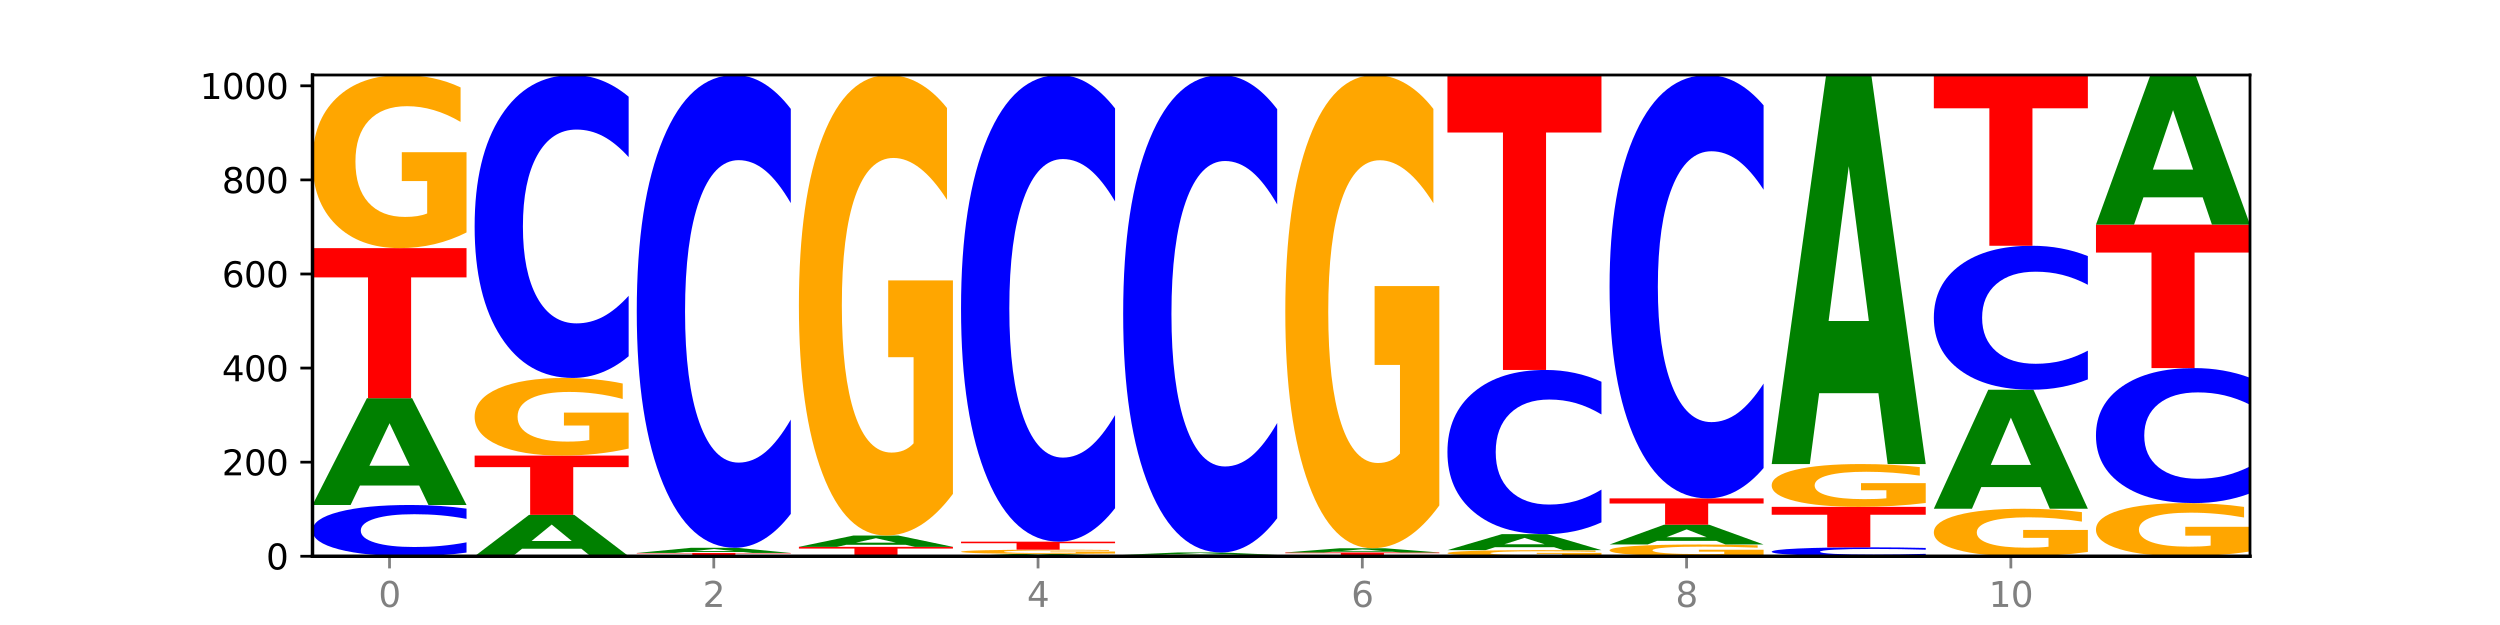 <?xml version="1.0" encoding="utf-8" standalone="no"?>
<!DOCTYPE svg PUBLIC "-//W3C//DTD SVG 1.1//EN"
  "http://www.w3.org/Graphics/SVG/1.1/DTD/svg11.dtd">
<svg xmlns:xlink="http://www.w3.org/1999/xlink" width="720pt" height="180pt" viewBox="0 0 720 180" xmlns="http://www.w3.org/2000/svg" version="1.1">
 <defs>
  <style type="text/css">*{stroke-linejoin: round; stroke-linecap: butt}</style>
 </defs>
 <g id="figure_1">
  <g id="patch_1">
   <path d="M 0 180 
L 720 180 
L 720 0 
L 0 0 
z
" style="fill: #ffffff"/>
  </g>
  <g id="axes_1">
   <g id="patch_2">
    <path d="M 90 160.2 
L 648 160.2 
L 648 21.6 
L 90 21.6 
z
" style="fill: #ffffff"/>
   </g>
   <g id="line2d_1">
    <path d="M 90 160.2 
L 648 160.2 
" clip-path="url(#p4cfa85916c)" style="fill: none; stroke: #000000; stroke-width: 0.5; stroke-linecap: square"/>
   </g>
   <g id="patch_3">
    <path d="M 134.36 159.141 
Q 130.649 159.666 126.637 159.932 
Q 122.624 160.2 118.254 160.2 
Q 105.222 160.2 97.611 158.211 
Q 90 156.222 90 152.821 
Q 90 149.407 97.611 147.421 
Q 105.222 145.432 118.254 145.432 
Q 122.624 145.432 126.637 145.701 
Q 130.649 145.966 134.36 146.491 
L 134.36 149.435 
Q 130.616 148.739 126.983 148.416 
Q 123.351 148.092 119.339 148.092 
Q 112.141 148.092 108.017 149.352 
Q 103.904 150.609 103.904 152.821 
Q 103.904 155.023 108.017 156.283 
Q 112.141 157.54 119.339 157.54 
Q 123.351 157.54 126.983 157.217 
Q 130.616 156.89 134.36 156.195 
L 134.36 159.141 
z
" clip-path="url(#p4cfa85916c)" style="fill: #0000ff"/>
   </g>
   <g id="patch_4">
    <path d="M 120.728 139.83 
L 103.668 139.83 
L 100.974 145.432 
L 90 145.432 
L 105.672 114.677 
L 118.687 114.677 
L 134.36 145.432 
L 123.395 145.432 
L 120.728 139.83 
z
M 106.389 134.122 
L 117.98 134.122 
L 112.194 121.888 
L 106.389 134.122 
z
" clip-path="url(#p4cfa85916c)" style="fill: #008000"/>
   </g>
   <g id="patch_5">
    <path d="M 90 71.458 
L 134.36 71.458 
L 134.36 79.887 
L 118.401 79.887 
L 118.401 114.677 
L 105.99 114.677 
L 105.99 79.887 
L 90 79.887 
L 90 71.458 
z
" clip-path="url(#p4cfa85916c)" style="fill: #ff0000"/>
   </g>
   <g id="patch_6">
    <path d="M 134.36 66.947 
Q 129.886 69.203 125.074 70.335 
Q 120.263 71.458 115.133 71.458 
Q 103.541 71.458 96.77 64.743 
Q 90 58.028 90 46.544 
Q 90 34.927 96.89 28.264 
Q 103.789 21.6 115.789 21.6 
Q 120.412 21.6 124.647 22.506 
Q 128.892 23.402 132.65 25.174 
L 132.65 35.112 
Q 128.773 32.836 124.935 31.714 
Q 121.098 30.581 117.24 30.581 
Q 110.102 30.581 106.235 34.721 
Q 102.367 38.851 102.367 46.544 
Q 102.367 54.166 106.096 58.327 
Q 109.824 62.477 116.684 62.477 
Q 118.553 62.477 120.153 62.24 
Q 121.754 61.993 123.026 61.478 
L 123.026 52.147 
L 115.719 52.147 
L 115.719 43.836 
L 134.36 43.836 
L 134.36 66.947 
z
" clip-path="url(#p4cfa85916c)" style="fill: #ffa600"/>
   </g>
   <g id="patch_7">
    <path d="M 167.423 158.028 
L 150.363 158.028 
L 147.669 160.2 
L 136.695 160.2 
L 152.367 148.277 
L 165.382 148.277 
L 181.054 160.2 
L 170.089 160.2 
L 167.423 158.028 
z
M 153.083 155.815 
L 164.675 155.815 
L 158.888 151.073 
L 153.083 155.815 
z
" clip-path="url(#p4cfa85916c)" style="fill: #008000"/>
   </g>
   <g id="patch_8">
    <path d="M 136.695 131.206 
L 181.054 131.206 
L 181.054 134.536 
L 165.095 134.536 
L 165.095 148.277 
L 152.685 148.277 
L 152.685 134.536 
L 136.695 134.536 
L 136.695 131.206 
z
" clip-path="url(#p4cfa85916c)" style="fill: #ff0000"/>
   </g>
   <g id="patch_9">
    <path d="M 181.054 129.184 
Q 176.581 130.195 171.769 130.703 
Q 166.957 131.206 161.827 131.206 
Q 150.235 131.206 143.465 128.196 
Q 136.695 125.185 136.695 120.036 
Q 136.695 114.827 143.584 111.839 
Q 150.484 108.852 162.483 108.852 
Q 167.106 108.852 171.341 109.258 
Q 175.586 109.66 179.344 110.454 
L 179.344 114.91 
Q 175.467 113.89 171.63 113.386 
Q 167.792 112.878 163.935 112.878 
Q 156.797 112.878 152.929 114.735 
Q 149.062 116.586 149.062 120.036 
Q 149.062 123.453 152.79 125.319 
Q 156.518 127.18 163.378 127.18 
Q 165.247 127.18 166.848 127.074 
Q 168.448 126.963 169.721 126.732 
L 169.721 122.548 
L 162.414 122.548 
L 162.414 118.821 
L 181.054 118.821 
L 181.054 129.184 
z
" clip-path="url(#p4cfa85916c)" style="fill: #ffa600"/>
   </g>
   <g id="patch_10">
    <path d="M 181.054 102.597 
Q 177.344 105.698 173.331 107.266 
Q 169.319 108.852 164.949 108.852 
Q 151.917 108.852 144.306 97.1 
Q 136.695 85.349 136.695 65.253 
Q 136.695 45.085 144.306 33.351 
Q 151.917 21.6 164.949 21.6 
Q 169.319 21.6 173.331 23.186 
Q 177.344 24.754 181.054 27.854 
L 181.054 45.247 
Q 177.31 41.137 173.678 39.227 
Q 170.045 37.316 166.033 37.316 
Q 158.835 37.316 154.711 44.76 
Q 150.598 52.186 150.598 65.253 
Q 150.598 78.266 154.711 85.709 
Q 158.835 93.135 166.033 93.135 
Q 170.045 93.135 173.678 91.225 
Q 177.31 89.296 181.054 85.187 
L 181.054 102.597 
z
" clip-path="url(#p4cfa85916c)" style="fill: #0000ff"/>
   </g>
   <g id="patch_11">
    <path d="M 227.749 160.175 
Q 223.275 160.188 218.463 160.194 
Q 213.652 160.2 208.522 160.2 
Q 196.93 160.2 190.159 160.164 
Q 183.389 160.127 183.389 160.065 
Q 183.389 160.001 190.279 159.965 
Q 197.178 159.929 209.178 159.929 
Q 213.801 159.929 218.036 159.934 
Q 222.281 159.939 226.039 159.948 
L 226.039 160.002 
Q 222.162 159.99 218.324 159.984 
Q 214.487 159.978 210.629 159.978 
Q 203.491 159.978 199.624 160 
Q 195.757 160.023 195.757 160.065 
Q 195.757 160.106 199.485 160.129 
Q 203.213 160.151 210.073 160.151 
Q 211.942 160.151 213.542 160.15 
Q 215.143 160.149 216.415 160.146 
L 216.415 160.095 
L 209.108 160.095 
L 209.108 160.05 
L 227.749 160.05 
L 227.749 160.175 
z
" clip-path="url(#p4cfa85916c)" style="fill: #ffa600"/>
   </g>
   <g id="patch_12">
    <path d="M 183.389 159.252 
L 227.749 159.252 
L 227.749 159.384 
L 211.79 159.384 
L 211.79 159.929 
L 199.379 159.929 
L 199.379 159.384 
L 183.389 159.384 
L 183.389 159.252 
z
" clip-path="url(#p4cfa85916c)" style="fill: #ff0000"/>
   </g>
   <g id="patch_13">
    <path d="M 214.117 158.98 
L 197.057 158.98 
L 194.363 159.252 
L 183.389 159.252 
L 199.062 157.761 
L 212.077 157.761 
L 227.749 159.252 
L 216.784 159.252 
L 214.117 158.98 
z
M 199.778 158.704 
L 211.369 158.704 
L 205.583 158.111 
L 199.778 158.704 
z
" clip-path="url(#p4cfa85916c)" style="fill: #008000"/>
   </g>
   <g id="patch_14">
    <path d="M 227.749 148.001 
Q 224.038 152.839 220.026 155.286 
Q 216.014 157.761 211.644 157.761 
Q 198.612 157.761 191 139.423 
Q 183.389 121.084 183.389 89.723 
Q 183.389 58.249 191 39.939 
Q 198.612 21.6 211.644 21.6 
Q 216.014 21.6 220.026 24.075 
Q 224.038 26.522 227.749 31.36 
L 227.749 58.502 
Q 224.005 52.089 220.372 49.108 
Q 216.74 46.126 212.728 46.126 
Q 205.53 46.126 201.406 57.743 
Q 197.293 69.331 197.293 89.723 
Q 197.293 110.03 201.406 121.647 
Q 205.53 133.235 212.728 133.235 
Q 216.74 133.235 220.372 130.253 
Q 224.005 127.244 227.749 120.831 
L 227.749 148.001 
z
" clip-path="url(#p4cfa85916c)" style="fill: #0000ff"/>
   </g>
   <g id="patch_15">
    <path d="M 274.444 160.19 
Q 270.733 160.195 266.721 160.198 
Q 262.708 160.2 258.338 160.2 
Q 245.306 160.2 237.695 160.182 
Q 230.084 160.164 230.084 160.132 
Q 230.084 160.101 237.695 160.083 
Q 245.306 160.065 258.338 160.065 
Q 262.708 160.065 266.721 160.067 
Q 270.733 160.069 274.444 160.074 
L 274.444 160.101 
Q 270.699 160.095 267.067 160.092 
Q 263.435 160.089 259.422 160.089 
Q 252.224 160.089 248.1 160.1 
Q 243.987 160.112 243.987 160.132 
Q 243.987 160.153 248.1 160.164 
Q 252.224 160.176 259.422 160.176 
Q 263.435 160.176 267.067 160.173 
Q 270.699 160.17 274.444 160.163 
L 274.444 160.19 
z
" clip-path="url(#p4cfa85916c)" style="fill: #0000ff"/>
   </g>
   <g id="patch_16">
    <path d="M 230.084 157.49 
L 274.444 157.49 
L 274.444 157.992 
L 258.484 157.992 
L 258.484 160.065 
L 246.074 160.065 
L 246.074 157.992 
L 230.084 157.992 
L 230.084 157.49 
z
" clip-path="url(#p4cfa85916c)" style="fill: #ff0000"/>
   </g>
   <g id="patch_17">
    <path d="M 260.812 156.898 
L 243.752 156.898 
L 241.058 157.49 
L 230.084 157.49 
L 245.756 154.239 
L 258.771 154.239 
L 274.444 157.49 
L 263.478 157.49 
L 260.812 156.898 
z
M 246.473 156.294 
L 258.064 156.294 
L 252.277 155.001 
L 246.473 156.294 
z
" clip-path="url(#p4cfa85916c)" style="fill: #008000"/>
   </g>
   <g id="patch_18">
    <path d="M 274.444 142.238 
Q 269.97 148.238 265.158 151.252 
Q 260.346 154.239 255.216 154.239 
Q 243.624 154.239 236.854 136.375 
Q 230.084 118.51 230.084 87.96 
Q 230.084 57.054 236.973 39.327 
Q 243.873 21.6 255.872 21.6 
Q 260.495 21.6 264.73 24.011 
Q 268.976 26.395 272.734 31.107 
L 272.734 57.548 
Q 268.856 51.492 265.019 48.506 
Q 261.181 45.492 257.324 45.492 
Q 250.186 45.492 246.318 56.506 
Q 242.451 67.493 242.451 87.96 
Q 242.451 108.236 246.179 119.305 
Q 249.907 130.347 256.767 130.347 
Q 258.636 130.347 260.237 129.717 
Q 261.837 129.059 263.11 127.689 
L 263.11 102.866 
L 255.803 102.866 
L 255.803 80.755 
L 274.444 80.755 
L 274.444 142.238 
z
" clip-path="url(#p4cfa85916c)" style="fill: #ffa600"/>
   </g>
   <g id="patch_19">
    <path d="M 307.506 160.077 
L 290.446 160.077 
L 287.753 160.2 
L 276.778 160.2 
L 292.451 159.523 
L 305.466 159.523 
L 321.138 160.2 
L 310.173 160.2 
L 307.506 160.077 
z
M 293.167 159.951 
L 304.758 159.951 
L 298.972 159.681 
L 293.167 159.951 
z
" clip-path="url(#p4cfa85916c)" style="fill: #008000"/>
   </g>
   <g id="patch_20">
    <path d="M 321.138 159.412 
Q 316.664 159.467 311.853 159.495 
Q 307.041 159.523 301.911 159.523 
Q 290.319 159.523 283.549 159.358 
Q 276.778 159.194 276.778 158.913 
Q 276.778 158.629 283.668 158.466 
Q 290.567 158.303 302.567 158.303 
Q 307.19 158.303 311.425 158.325 
Q 315.67 158.347 319.428 158.391 
L 319.428 158.634 
Q 315.551 158.578 311.713 158.551 
Q 307.876 158.523 304.018 158.523 
Q 296.88 158.523 293.013 158.624 
Q 289.146 158.725 289.146 158.913 
Q 289.146 159.1 292.874 159.201 
Q 296.602 159.303 303.462 159.303 
Q 305.331 159.303 306.931 159.297 
Q 308.532 159.291 309.805 159.279 
L 309.805 159.05 
L 302.497 159.05 
L 302.497 158.847 
L 321.138 158.847 
L 321.138 159.412 
z
" clip-path="url(#p4cfa85916c)" style="fill: #ffa600"/>
   </g>
   <g id="patch_21">
    <path d="M 276.778 156 
L 321.138 156 
L 321.138 156.449 
L 305.179 156.449 
L 305.179 158.303 
L 292.768 158.303 
L 292.768 156.449 
L 276.778 156.449 
L 276.778 156 
z
" clip-path="url(#p4cfa85916c)" style="fill: #ff0000"/>
   </g>
   <g id="patch_22">
    <path d="M 321.138 146.366 
Q 317.427 151.142 313.415 153.557 
Q 309.403 156 305.033 156 
Q 292.001 156 284.389 137.899 
Q 276.778 119.797 276.778 88.842 
Q 276.778 57.775 284.389 39.701 
Q 292.001 21.6 305.033 21.6 
Q 309.403 21.6 313.415 24.043 
Q 317.427 26.459 321.138 31.234 
L 321.138 58.025 
Q 317.394 51.695 313.762 48.752 
Q 310.129 45.809 306.117 45.809 
Q 298.919 45.809 294.795 57.275 
Q 290.682 68.714 290.682 88.842 
Q 290.682 108.886 294.795 120.352 
Q 298.919 131.791 306.117 131.791 
Q 310.129 131.791 313.762 128.848 
Q 317.394 125.877 321.138 119.547 
L 321.138 146.366 
z
" clip-path="url(#p4cfa85916c)" style="fill: #0000ff"/>
   </g>
   <g id="patch_23">
    <path d="M 323.473 160.065 
L 367.833 160.065 
L 367.833 160.091 
L 351.873 160.091 
L 351.873 160.2 
L 339.463 160.2 
L 339.463 160.091 
L 323.473 160.091 
L 323.473 160.065 
z
" clip-path="url(#p4cfa85916c)" style="fill: #ff0000"/>
   </g>
   <g id="patch_24">
    <path d="M 367.833 160.04 
Q 363.359 160.052 358.547 160.058 
Q 353.735 160.065 348.605 160.065 
Q 337.013 160.065 330.243 160.028 
Q 323.473 159.992 323.473 159.929 
Q 323.473 159.866 330.362 159.83 
Q 337.262 159.794 349.262 159.794 
Q 353.884 159.794 358.12 159.798 
Q 362.365 159.803 366.123 159.813 
L 366.123 159.867 
Q 362.245 159.855 358.408 159.849 
Q 354.57 159.842 350.713 159.842 
Q 343.575 159.842 339.708 159.865 
Q 335.84 159.887 335.84 159.929 
Q 335.84 159.971 339.568 159.993 
Q 343.297 160.016 350.156 160.016 
Q 352.025 160.016 353.626 160.014 
Q 355.227 160.013 356.499 160.01 
L 356.499 159.96 
L 349.192 159.96 
L 349.192 159.914 
L 367.833 159.914 
L 367.833 160.04 
z
" clip-path="url(#p4cfa85916c)" style="fill: #ffa600"/>
   </g>
   <g id="patch_25">
    <path d="M 354.201 159.67 
L 337.141 159.67 
L 334.447 159.794 
L 323.473 159.794 
L 339.145 159.116 
L 352.16 159.116 
L 367.833 159.794 
L 356.867 159.794 
L 354.201 159.67 
z
M 339.862 159.544 
L 351.453 159.544 
L 345.666 159.275 
L 339.862 159.544 
z
" clip-path="url(#p4cfa85916c)" style="fill: #008000"/>
   </g>
   <g id="patch_26">
    <path d="M 367.833 149.259 
Q 364.122 154.145 360.11 156.616 
Q 356.097 159.116 351.727 159.116 
Q 338.695 159.116 331.084 140.595 
Q 323.473 122.074 323.473 90.401 
Q 323.473 58.614 331.084 40.121 
Q 338.695 21.6 351.727 21.6 
Q 356.097 21.6 360.11 24.1 
Q 364.122 26.571 367.833 31.457 
L 367.833 58.869 
Q 364.088 52.393 360.456 49.382 
Q 356.824 46.371 352.811 46.371 
Q 345.614 46.371 341.489 58.102 
Q 337.376 69.806 337.376 90.401 
Q 337.376 110.91 341.489 122.642 
Q 345.614 134.346 352.811 134.346 
Q 356.824 134.346 360.456 131.335 
Q 364.088 128.295 367.833 121.818 
L 367.833 149.259 
z
" clip-path="url(#p4cfa85916c)" style="fill: #0000ff"/>
   </g>
   <g id="patch_27">
    <path d="M 370.167 159.116 
L 414.527 159.116 
L 414.527 159.328 
L 398.568 159.328 
L 398.568 160.2 
L 386.158 160.2 
L 386.158 159.328 
L 370.167 159.328 
L 370.167 159.116 
z
" clip-path="url(#p4cfa85916c)" style="fill: #ff0000"/>
   </g>
   <g id="patch_28">
    <path d="M 400.895 158.894 
L 383.835 158.894 
L 381.142 159.116 
L 370.167 159.116 
L 385.84 157.897 
L 398.855 157.897 
L 414.527 159.116 
L 403.562 159.116 
L 400.895 158.894 
z
M 386.556 158.668 
L 398.147 158.668 
L 392.361 158.183 
L 386.556 158.668 
z
" clip-path="url(#p4cfa85916c)" style="fill: #008000"/>
   </g>
   <g id="patch_29">
    <path d="M 414.527 145.565 
Q 410.053 151.731 405.242 154.828 
Q 400.43 157.897 395.3 157.897 
Q 383.708 157.897 376.938 139.54 
Q 370.167 121.183 370.167 89.791 
Q 370.167 58.032 377.057 39.816 
Q 383.956 21.6 395.956 21.6 
Q 400.579 21.6 404.814 24.078 
Q 409.059 26.527 412.817 31.37 
L 412.817 58.539 
Q 408.94 52.317 405.102 49.248 
Q 401.265 46.151 397.408 46.151 
Q 390.269 46.151 386.402 57.469 
Q 382.535 68.759 382.535 89.791 
Q 382.535 110.625 386.263 122 
Q 389.991 133.346 396.851 133.346 
Q 398.72 133.346 400.321 132.698 
Q 401.921 132.023 403.194 130.615 
L 403.194 105.107 
L 395.887 105.107 
L 395.887 82.386 
L 414.527 82.386 
L 414.527 145.565 
z
" clip-path="url(#p4cfa85916c)" style="fill: #ffa600"/>
   </g>
   <g id="patch_30">
    <path d="M 461.222 160.041 
Q 456.748 160.12 451.936 160.16 
Q 447.124 160.2 441.995 160.2 
Q 430.403 160.2 423.632 159.963 
Q 416.862 159.726 416.862 159.32 
Q 416.862 158.91 423.752 158.674 
Q 430.651 158.439 442.651 158.439 
Q 447.274 158.439 451.509 158.471 
Q 455.754 158.502 459.512 158.565 
L 459.512 158.916 
Q 455.635 158.836 451.797 158.796 
Q 447.96 158.756 444.102 158.756 
Q 436.964 158.756 433.097 158.902 
Q 429.229 159.048 429.229 159.32 
Q 429.229 159.589 432.958 159.736 
Q 436.686 159.883 443.545 159.883 
Q 445.414 159.883 447.015 159.874 
Q 448.616 159.866 449.888 159.847 
L 449.888 159.518 
L 442.581 159.518 
L 442.581 159.224 
L 461.222 159.224 
L 461.222 160.041 
z
" clip-path="url(#p4cfa85916c)" style="fill: #ffa600"/>
   </g>
   <g id="patch_31">
    <path d="M 447.59 157.6 
L 430.53 157.6 
L 427.836 158.439 
L 416.862 158.439 
L 432.534 153.832 
L 445.549 153.832 
L 461.222 158.439 
L 450.257 158.439 
L 447.59 157.6 
z
M 433.251 156.745 
L 444.842 156.745 
L 439.055 154.912 
L 433.251 156.745 
z
" clip-path="url(#p4cfa85916c)" style="fill: #008000"/>
   </g>
   <g id="patch_32">
    <path d="M 461.222 150.443 
Q 457.511 152.123 453.499 152.973 
Q 449.486 153.832 445.116 153.832 
Q 432.084 153.832 424.473 147.464 
Q 416.862 141.096 416.862 130.205 
Q 416.862 119.275 424.473 112.917 
Q 432.084 106.548 445.116 106.548 
Q 449.486 106.548 453.499 107.408 
Q 457.511 108.258 461.222 109.938 
L 461.222 119.363 
Q 457.478 117.136 453.845 116.101 
Q 450.213 115.066 446.2 115.066 
Q 439.003 115.066 434.879 119.099 
Q 430.766 123.124 430.766 130.205 
Q 430.766 137.257 434.879 141.291 
Q 439.003 145.315 446.2 145.315 
Q 450.213 145.315 453.845 144.28 
Q 457.478 143.235 461.222 141.008 
L 461.222 150.443 
z
" clip-path="url(#p4cfa85916c)" style="fill: #0000ff"/>
   </g>
   <g id="patch_33">
    <path d="M 416.862 21.6 
L 461.222 21.6 
L 461.222 38.167 
L 445.263 38.167 
L 445.263 106.548 
L 432.852 106.548 
L 432.852 38.167 
L 416.862 38.167 
L 416.862 21.6 
z
" clip-path="url(#p4cfa85916c)" style="fill: #ff0000"/>
   </g>
   <g id="patch_34">
    <path d="M 507.916 159.894 
Q 503.443 160.047 498.631 160.124 
Q 493.819 160.2 488.689 160.2 
Q 477.097 160.2 470.327 159.744 
Q 463.556 159.288 463.556 158.508 
Q 463.556 157.718 470.446 157.266 
Q 477.346 156.813 489.345 156.813 
Q 493.968 156.813 498.203 156.874 
Q 502.448 156.935 506.206 157.056 
L 506.206 157.731 
Q 502.329 157.576 498.492 157.5 
Q 494.654 157.423 490.797 157.423 
Q 483.659 157.423 479.791 157.704 
Q 475.924 157.985 475.924 158.508 
Q 475.924 159.025 479.652 159.308 
Q 483.38 159.59 490.24 159.59 
Q 492.109 159.59 493.71 159.574 
Q 495.31 159.557 496.583 159.522 
L 496.583 158.888 
L 489.276 158.888 
L 489.276 158.323 
L 507.916 158.323 
L 507.916 159.894 
z
" clip-path="url(#p4cfa85916c)" style="fill: #ffa600"/>
   </g>
   <g id="patch_35">
    <path d="M 494.285 155.776 
L 477.225 155.776 
L 474.531 156.813 
L 463.556 156.813 
L 479.229 151.123 
L 492.244 151.123 
L 507.916 156.813 
L 496.951 156.813 
L 494.285 155.776 
z
M 479.945 154.72 
L 491.536 154.72 
L 485.75 152.457 
L 479.945 154.72 
z
" clip-path="url(#p4cfa85916c)" style="fill: #008000"/>
   </g>
   <g id="patch_36">
    <path d="M 463.556 143.535 
L 507.916 143.535 
L 507.916 145.015 
L 491.957 145.015 
L 491.957 151.123 
L 479.547 151.123 
L 479.547 145.015 
L 463.556 145.015 
L 463.556 143.535 
z
" clip-path="url(#p4cfa85916c)" style="fill: #ff0000"/>
   </g>
   <g id="patch_37">
    <path d="M 507.916 134.795 
Q 504.206 139.128 500.193 141.319 
Q 496.181 143.535 491.811 143.535 
Q 478.779 143.535 471.168 127.113 
Q 463.556 110.69 463.556 82.606 
Q 463.556 54.42 471.168 38.023 
Q 478.779 21.6 491.811 21.6 
Q 496.181 21.6 500.193 23.817 
Q 504.206 26.008 507.916 30.34 
L 507.916 54.647 
Q 504.172 48.904 500.54 46.234 
Q 496.907 43.564 492.895 43.564 
Q 485.697 43.564 481.573 53.967 
Q 477.46 64.344 477.46 82.606 
Q 477.46 100.791 481.573 111.194 
Q 485.697 121.571 492.895 121.571 
Q 496.907 121.571 500.54 118.902 
Q 504.172 116.206 507.916 110.464 
L 507.916 134.795 
z
" clip-path="url(#p4cfa85916c)" style="fill: #0000ff"/>
   </g>
   <g id="patch_38">
    <path d="M 554.611 160.015 
Q 550.9 160.107 546.888 160.153 
Q 542.875 160.2 538.505 160.2 
Q 525.474 160.2 517.862 159.853 
Q 510.251 159.507 510.251 158.914 
Q 510.251 158.319 517.862 157.973 
Q 525.474 157.626 538.505 157.626 
Q 542.875 157.626 546.888 157.673 
Q 550.9 157.719 554.611 157.81 
L 554.611 158.323 
Q 550.867 158.202 547.234 158.146 
Q 543.602 158.089 539.59 158.089 
Q 532.392 158.089 528.268 158.309 
Q 524.155 158.528 524.155 158.914 
Q 524.155 159.298 528.268 159.517 
Q 532.392 159.736 539.59 159.736 
Q 543.602 159.736 547.234 159.68 
Q 550.867 159.623 554.611 159.502 
L 554.611 160.015 
z
" clip-path="url(#p4cfa85916c)" style="fill: #0000ff"/>
   </g>
   <g id="patch_39">
    <path d="M 510.251 145.974 
L 554.611 145.974 
L 554.611 148.247 
L 538.652 148.247 
L 538.652 157.626 
L 526.241 157.626 
L 526.241 148.247 
L 510.251 148.247 
L 510.251 145.974 
z
" clip-path="url(#p4cfa85916c)" style="fill: #ff0000"/>
   </g>
   <g id="patch_40">
    <path d="M 554.611 144.859 
Q 550.137 145.416 545.325 145.697 
Q 540.514 145.974 535.384 145.974 
Q 523.792 145.974 517.021 144.314 
Q 510.251 142.653 510.251 139.813 
Q 510.251 136.941 517.141 135.293 
Q 524.04 133.645 536.04 133.645 
Q 540.663 133.645 544.898 133.869 
Q 549.143 134.091 552.901 134.529 
L 552.901 136.987 
Q 549.024 136.424 545.186 136.146 
Q 541.349 135.866 537.491 135.866 
Q 530.353 135.866 526.486 136.89 
Q 522.619 137.911 522.619 139.813 
Q 522.619 141.698 526.347 142.727 
Q 530.075 143.753 536.935 143.753 
Q 538.804 143.753 540.404 143.695 
Q 542.005 143.634 543.277 143.506 
L 543.277 141.199 
L 535.97 141.199 
L 535.97 139.144 
L 554.611 139.144 
L 554.611 144.859 
z
" clip-path="url(#p4cfa85916c)" style="fill: #ffa600"/>
   </g>
   <g id="patch_41">
    <path d="M 540.979 113.234 
L 523.919 113.234 
L 521.225 133.645 
L 510.251 133.645 
L 525.923 21.6 
L 538.938 21.6 
L 554.611 133.645 
L 543.646 133.645 
L 540.979 113.234 
z
M 526.64 92.439 
L 538.231 92.439 
L 532.445 47.87 
L 526.64 92.439 
z
" clip-path="url(#p4cfa85916c)" style="fill: #008000"/>
   </g>
   <g id="patch_42">
    <path d="M 601.305 158.962 
Q 596.832 159.581 592.02 159.892 
Q 587.208 160.2 582.078 160.2 
Q 570.486 160.2 563.716 158.357 
Q 556.946 156.514 556.946 153.362 
Q 556.946 150.174 563.835 148.345 
Q 570.735 146.516 582.734 146.516 
Q 587.357 146.516 591.592 146.765 
Q 595.838 147.011 599.595 147.497 
L 599.595 150.225 
Q 595.718 149.6 591.881 149.292 
Q 588.043 148.981 584.186 148.981 
Q 577.048 148.981 573.18 150.117 
Q 569.313 151.251 569.313 153.362 
Q 569.313 155.454 573.041 156.596 
Q 576.769 157.735 583.629 157.735 
Q 585.498 157.735 587.099 157.67 
Q 588.699 157.602 589.972 157.461 
L 589.972 154.9 
L 582.665 154.9 
L 582.665 152.619 
L 601.305 152.619 
L 601.305 158.962 
z
" clip-path="url(#p4cfa85916c)" style="fill: #ffa600"/>
   </g>
   <g id="patch_43">
    <path d="M 587.674 140.272 
L 570.614 140.272 
L 567.92 146.516 
L 556.946 146.516 
L 572.618 112.239 
L 585.633 112.239 
L 601.305 146.516 
L 590.34 146.516 
L 587.674 140.272 
z
M 573.335 133.91 
L 584.926 133.91 
L 579.139 120.275 
L 573.335 133.91 
z
" clip-path="url(#p4cfa85916c)" style="fill: #008000"/>
   </g>
   <g id="patch_44">
    <path d="M 601.305 109.267 
Q 597.595 110.74 593.582 111.485 
Q 589.57 112.239 585.2 112.239 
Q 572.168 112.239 564.557 106.655 
Q 556.946 101.071 556.946 91.523 
Q 556.946 81.939 564.557 76.364 
Q 572.168 70.781 585.2 70.781 
Q 589.57 70.781 593.582 71.534 
Q 597.595 72.279 601.305 73.752 
L 601.305 82.017 
Q 597.561 80.064 593.929 79.156 
Q 590.297 78.248 586.284 78.248 
Q 579.086 78.248 574.962 81.785 
Q 570.849 85.314 570.849 91.523 
Q 570.849 97.706 574.962 101.243 
Q 579.086 104.771 586.284 104.771 
Q 590.297 104.771 593.929 103.863 
Q 597.561 102.947 601.305 100.994 
L 601.305 109.267 
z
" clip-path="url(#p4cfa85916c)" style="fill: #0000ff"/>
   </g>
   <g id="patch_45">
    <path d="M 556.946 21.6 
L 601.305 21.6 
L 601.305 31.192 
L 585.346 31.192 
L 585.346 70.781 
L 572.936 70.781 
L 572.936 31.192 
L 556.946 31.192 
L 556.946 21.6 
z
" clip-path="url(#p4cfa85916c)" style="fill: #ff0000"/>
   </g>
   <g id="patch_46">
    <path d="M 648 158.815 
Q 643.526 159.507 638.714 159.855 
Q 633.903 160.2 628.773 160.2 
Q 617.181 160.2 610.41 158.138 
Q 603.64 156.076 603.64 152.55 
Q 603.64 148.983 610.53 146.936 
Q 617.429 144.89 629.429 144.89 
Q 634.052 144.89 638.287 145.169 
Q 642.532 145.444 646.29 145.988 
L 646.29 149.04 
Q 642.413 148.341 638.575 147.996 
Q 634.738 147.648 630.88 147.648 
Q 623.742 147.648 619.875 148.919 
Q 616.008 150.188 616.008 152.55 
Q 616.008 154.89 619.736 156.168 
Q 623.464 157.442 630.324 157.442 
Q 632.193 157.442 633.793 157.37 
Q 635.394 157.294 636.666 157.136 
L 636.666 154.27 
L 629.359 154.27 
L 629.359 151.718 
L 648 151.718 
L 648 158.815 
z
" clip-path="url(#p4cfa85916c)" style="fill: #ffa600"/>
   </g>
   <g id="patch_47">
    <path d="M 648 142.103 
Q 644.289 143.485 640.277 144.183 
Q 636.265 144.89 631.895 144.89 
Q 618.863 144.89 611.251 139.653 
Q 603.64 134.416 603.64 125.46 
Q 603.64 116.472 611.251 111.243 
Q 618.863 106.006 631.895 106.006 
Q 636.265 106.006 640.277 106.713 
Q 644.289 107.412 648 108.794 
L 648 116.545 
Q 644.256 114.713 640.623 113.862 
Q 636.991 113.011 632.979 113.011 
Q 625.781 113.011 621.657 116.328 
Q 617.544 119.637 617.544 125.46 
Q 617.544 131.26 621.657 134.577 
Q 625.781 137.886 632.979 137.886 
Q 636.991 137.886 640.623 137.035 
Q 644.256 136.175 648 134.344 
L 648 142.103 
z
" clip-path="url(#p4cfa85916c)" style="fill: #0000ff"/>
   </g>
   <g id="patch_48">
    <path d="M 603.64 64.684 
L 648 64.684 
L 648 72.743 
L 632.041 72.743 
L 632.041 106.006 
L 619.63 106.006 
L 619.63 72.743 
L 603.64 72.743 
L 603.64 64.684 
z
" clip-path="url(#p4cfa85916c)" style="fill: #ff0000"/>
   </g>
   <g id="patch_49">
    <path d="M 634.368 56.835 
L 617.308 56.835 
L 614.614 64.684 
L 603.64 64.684 
L 619.313 21.6 
L 632.328 21.6 
L 648 64.684 
L 637.035 64.684 
L 634.368 56.835 
z
M 620.029 48.839 
L 631.62 48.839 
L 625.834 31.702 
L 620.029 48.839 
z
" clip-path="url(#p4cfa85916c)" style="fill: #008000"/>
   </g>
   <g id="matplotlib.axis_1">
    <g id="xtick_1">
     <g id="line2d_2">
      <defs>
       <path id="mc953768c67" d="M 0 0 
L 0 3.5 
" style="stroke: #808080; stroke-width: 0.8"/>
      </defs>
      <g>
       <use xlink:href="#mc953768c67" x="112.18" y="160.2" style="fill: #808080; stroke: #808080; stroke-width: 0.8"/>
      </g>
     </g>
     <g id="text_1">
      <!-- 0 -->
      <g style="fill: #808080" transform="translate(108.999 174.798) scale(0.1 -0.1)">
       <defs>
        <path id="DejaVuSans-30" d="M 2034 4250 
Q 1547 4250 1301 3770 
Q 1056 3291 1056 2328 
Q 1056 1369 1301 889 
Q 1547 409 2034 409 
Q 2525 409 2770 889 
Q 3016 1369 3016 2328 
Q 3016 3291 2770 3770 
Q 2525 4250 2034 4250 
z
M 2034 4750 
Q 2819 4750 3233 4129 
Q 3647 3509 3647 2328 
Q 3647 1150 3233 529 
Q 2819 -91 2034 -91 
Q 1250 -91 836 529 
Q 422 1150 422 2328 
Q 422 3509 836 4129 
Q 1250 4750 2034 4750 
z
" transform="scale(0.016)"/>
       </defs>
       <use xlink:href="#DejaVuSans-30"/>
      </g>
     </g>
    </g>
    <g id="xtick_2">
     <g id="line2d_3">
      <g>
       <use xlink:href="#mc953768c67" x="205.569" y="160.2" style="fill: #808080; stroke: #808080; stroke-width: 0.8"/>
      </g>
     </g>
     <g id="text_2">
      <!-- 2 -->
      <g style="fill: #808080" transform="translate(202.388 174.798) scale(0.1 -0.1)">
       <defs>
        <path id="DejaVuSans-32" d="M 1228 531 
L 3431 531 
L 3431 0 
L 469 0 
L 469 531 
Q 828 903 1448 1529 
Q 2069 2156 2228 2338 
Q 2531 2678 2651 2914 
Q 2772 3150 2772 3378 
Q 2772 3750 2511 3984 
Q 2250 4219 1831 4219 
Q 1534 4219 1204 4116 
Q 875 4013 500 3803 
L 500 4441 
Q 881 4594 1212 4672 
Q 1544 4750 1819 4750 
Q 2544 4750 2975 4387 
Q 3406 4025 3406 3419 
Q 3406 3131 3298 2873 
Q 3191 2616 2906 2266 
Q 2828 2175 2409 1742 
Q 1991 1309 1228 531 
z
" transform="scale(0.016)"/>
       </defs>
       <use xlink:href="#DejaVuSans-32"/>
      </g>
     </g>
    </g>
    <g id="xtick_3">
     <g id="line2d_4">
      <g>
       <use xlink:href="#mc953768c67" x="298.958" y="160.2" style="fill: #808080; stroke: #808080; stroke-width: 0.8"/>
      </g>
     </g>
     <g id="text_3">
      <!-- 4 -->
      <g style="fill: #808080" transform="translate(295.777 174.798) scale(0.1 -0.1)">
       <defs>
        <path id="DejaVuSans-34" d="M 2419 4116 
L 825 1625 
L 2419 1625 
L 2419 4116 
z
M 2253 4666 
L 3047 4666 
L 3047 1625 
L 3713 1625 
L 3713 1100 
L 3047 1100 
L 3047 0 
L 2419 0 
L 2419 1100 
L 313 1100 
L 313 1709 
L 2253 4666 
z
" transform="scale(0.016)"/>
       </defs>
       <use xlink:href="#DejaVuSans-34"/>
      </g>
     </g>
    </g>
    <g id="xtick_4">
     <g id="line2d_5">
      <g>
       <use xlink:href="#mc953768c67" x="392.347" y="160.2" style="fill: #808080; stroke: #808080; stroke-width: 0.8"/>
      </g>
     </g>
     <g id="text_4">
      <!-- 6 -->
      <g style="fill: #808080" transform="translate(389.166 174.798) scale(0.1 -0.1)">
       <defs>
        <path id="DejaVuSans-36" d="M 2113 2584 
Q 1688 2584 1439 2293 
Q 1191 2003 1191 1497 
Q 1191 994 1439 701 
Q 1688 409 2113 409 
Q 2538 409 2786 701 
Q 3034 994 3034 1497 
Q 3034 2003 2786 2293 
Q 2538 2584 2113 2584 
z
M 3366 4563 
L 3366 3988 
Q 3128 4100 2886 4159 
Q 2644 4219 2406 4219 
Q 1781 4219 1451 3797 
Q 1122 3375 1075 2522 
Q 1259 2794 1537 2939 
Q 1816 3084 2150 3084 
Q 2853 3084 3261 2657 
Q 3669 2231 3669 1497 
Q 3669 778 3244 343 
Q 2819 -91 2113 -91 
Q 1303 -91 875 529 
Q 447 1150 447 2328 
Q 447 3434 972 4092 
Q 1497 4750 2381 4750 
Q 2619 4750 2861 4703 
Q 3103 4656 3366 4563 
z
" transform="scale(0.016)"/>
       </defs>
       <use xlink:href="#DejaVuSans-36"/>
      </g>
     </g>
    </g>
    <g id="xtick_5">
     <g id="line2d_6">
      <g>
       <use xlink:href="#mc953768c67" x="485.736" y="160.2" style="fill: #808080; stroke: #808080; stroke-width: 0.8"/>
      </g>
     </g>
     <g id="text_5">
      <!-- 8 -->
      <g style="fill: #808080" transform="translate(482.555 174.798) scale(0.1 -0.1)">
       <defs>
        <path id="DejaVuSans-38" d="M 2034 2216 
Q 1584 2216 1326 1975 
Q 1069 1734 1069 1313 
Q 1069 891 1326 650 
Q 1584 409 2034 409 
Q 2484 409 2743 651 
Q 3003 894 3003 1313 
Q 3003 1734 2745 1975 
Q 2488 2216 2034 2216 
z
M 1403 2484 
Q 997 2584 770 2862 
Q 544 3141 544 3541 
Q 544 4100 942 4425 
Q 1341 4750 2034 4750 
Q 2731 4750 3128 4425 
Q 3525 4100 3525 3541 
Q 3525 3141 3298 2862 
Q 3072 2584 2669 2484 
Q 3125 2378 3379 2068 
Q 3634 1759 3634 1313 
Q 3634 634 3220 271 
Q 2806 -91 2034 -91 
Q 1263 -91 848 271 
Q 434 634 434 1313 
Q 434 1759 690 2068 
Q 947 2378 1403 2484 
z
M 1172 3481 
Q 1172 3119 1398 2916 
Q 1625 2713 2034 2713 
Q 2441 2713 2670 2916 
Q 2900 3119 2900 3481 
Q 2900 3844 2670 4047 
Q 2441 4250 2034 4250 
Q 1625 4250 1398 4047 
Q 1172 3844 1172 3481 
z
" transform="scale(0.016)"/>
       </defs>
       <use xlink:href="#DejaVuSans-38"/>
      </g>
     </g>
    </g>
    <g id="xtick_6">
     <g id="line2d_7">
      <g>
       <use xlink:href="#mc953768c67" x="579.126" y="160.2" style="fill: #808080; stroke: #808080; stroke-width: 0.8"/>
      </g>
     </g>
     <g id="text_6">
      <!-- 10 -->
      <g style="fill: #808080" transform="translate(572.763 174.798) scale(0.1 -0.1)">
       <defs>
        <path id="DejaVuSans-31" d="M 794 531 
L 1825 531 
L 1825 4091 
L 703 3866 
L 703 4441 
L 1819 4666 
L 2450 4666 
L 2450 531 
L 3481 531 
L 3481 0 
L 794 0 
L 794 531 
z
" transform="scale(0.016)"/>
       </defs>
       <use xlink:href="#DejaVuSans-31"/>
       <use xlink:href="#DejaVuSans-30" x="63.623"/>
      </g>
     </g>
    </g>
   </g>
   <g id="matplotlib.axis_2">
    <g id="ytick_1">
     <g id="line2d_8">
      <defs>
       <path id="me6218198dc" d="M 0 0 
L -3.5 0 
" style="stroke: #000000; stroke-width: 0.8"/>
      </defs>
      <g>
       <use xlink:href="#me6218198dc" x="90" y="160.2" style="stroke: #000000; stroke-width: 0.8"/>
      </g>
     </g>
     <g id="text_7">
      <!-- 0 -->
      <g transform="translate(76.638 163.999) scale(0.1 -0.1)">
       <use xlink:href="#DejaVuSans-30"/>
      </g>
     </g>
    </g>
    <g id="ytick_2">
     <g id="line2d_9">
      <g>
       <use xlink:href="#me6218198dc" x="90" y="133.103" style="stroke: #000000; stroke-width: 0.8"/>
      </g>
     </g>
     <g id="text_8">
      <!-- 200 -->
      <g transform="translate(63.913 136.902) scale(0.1 -0.1)">
       <use xlink:href="#DejaVuSans-32"/>
       <use xlink:href="#DejaVuSans-30" x="63.623"/>
       <use xlink:href="#DejaVuSans-30" x="127.246"/>
      </g>
     </g>
    </g>
    <g id="ytick_3">
     <g id="line2d_10">
      <g>
       <use xlink:href="#me6218198dc" x="90" y="106.006" style="stroke: #000000; stroke-width: 0.8"/>
      </g>
     </g>
     <g id="text_9">
      <!-- 400 -->
      <g transform="translate(63.913 109.806) scale(0.1 -0.1)">
       <use xlink:href="#DejaVuSans-34"/>
       <use xlink:href="#DejaVuSans-30" x="63.623"/>
       <use xlink:href="#DejaVuSans-30" x="127.246"/>
      </g>
     </g>
    </g>
    <g id="ytick_4">
     <g id="line2d_11">
      <g>
       <use xlink:href="#me6218198dc" x="90" y="78.91" style="stroke: #000000; stroke-width: 0.8"/>
      </g>
     </g>
     <g id="text_10">
      <!-- 600 -->
      <g transform="translate(63.913 82.709) scale(0.1 -0.1)">
       <use xlink:href="#DejaVuSans-36"/>
       <use xlink:href="#DejaVuSans-30" x="63.623"/>
       <use xlink:href="#DejaVuSans-30" x="127.246"/>
      </g>
     </g>
    </g>
    <g id="ytick_5">
     <g id="line2d_12">
      <g>
       <use xlink:href="#me6218198dc" x="90" y="51.813" style="stroke: #000000; stroke-width: 0.8"/>
      </g>
     </g>
     <g id="text_11">
      <!-- 800 -->
      <g transform="translate(63.913 55.612) scale(0.1 -0.1)">
       <use xlink:href="#DejaVuSans-38"/>
       <use xlink:href="#DejaVuSans-30" x="63.623"/>
       <use xlink:href="#DejaVuSans-30" x="127.246"/>
      </g>
     </g>
    </g>
    <g id="ytick_6">
     <g id="line2d_13">
      <g>
       <use xlink:href="#me6218198dc" x="90" y="24.716" style="stroke: #000000; stroke-width: 0.8"/>
      </g>
     </g>
     <g id="text_12">
      <!-- 1000 -->
      <g transform="translate(57.55 28.515) scale(0.1 -0.1)">
       <use xlink:href="#DejaVuSans-31"/>
       <use xlink:href="#DejaVuSans-30" x="63.623"/>
       <use xlink:href="#DejaVuSans-30" x="127.246"/>
       <use xlink:href="#DejaVuSans-30" x="190.869"/>
      </g>
     </g>
    </g>
   </g>
   <g id="patch_50">
    <path d="M 90 160.2 
L 90 21.6 
" style="fill: none; stroke: #000000; stroke-linejoin: miter; stroke-linecap: square"/>
   </g>
   <g id="patch_51">
    <path d="M 648 160.2 
L 648 21.6 
" style="fill: none; stroke: #000000; stroke-width: 0.8; stroke-linejoin: miter; stroke-linecap: square"/>
   </g>
   <g id="patch_52">
    <path d="M 90 160.2 
L 648 160.2 
" style="fill: none; stroke: #000000; stroke-linejoin: miter; stroke-linecap: square"/>
   </g>
   <g id="patch_53">
    <path d="M 90 21.6 
L 648 21.6 
" style="fill: none; stroke: #000000; stroke-width: 0.8; stroke-linejoin: miter; stroke-linecap: square"/>
   </g>
  </g>
 </g>
 <defs>
  <clipPath id="p4cfa85916c">
   <rect x="90" y="21.6" width="558" height="138.6"/>
  </clipPath>
 </defs>
</svg>

